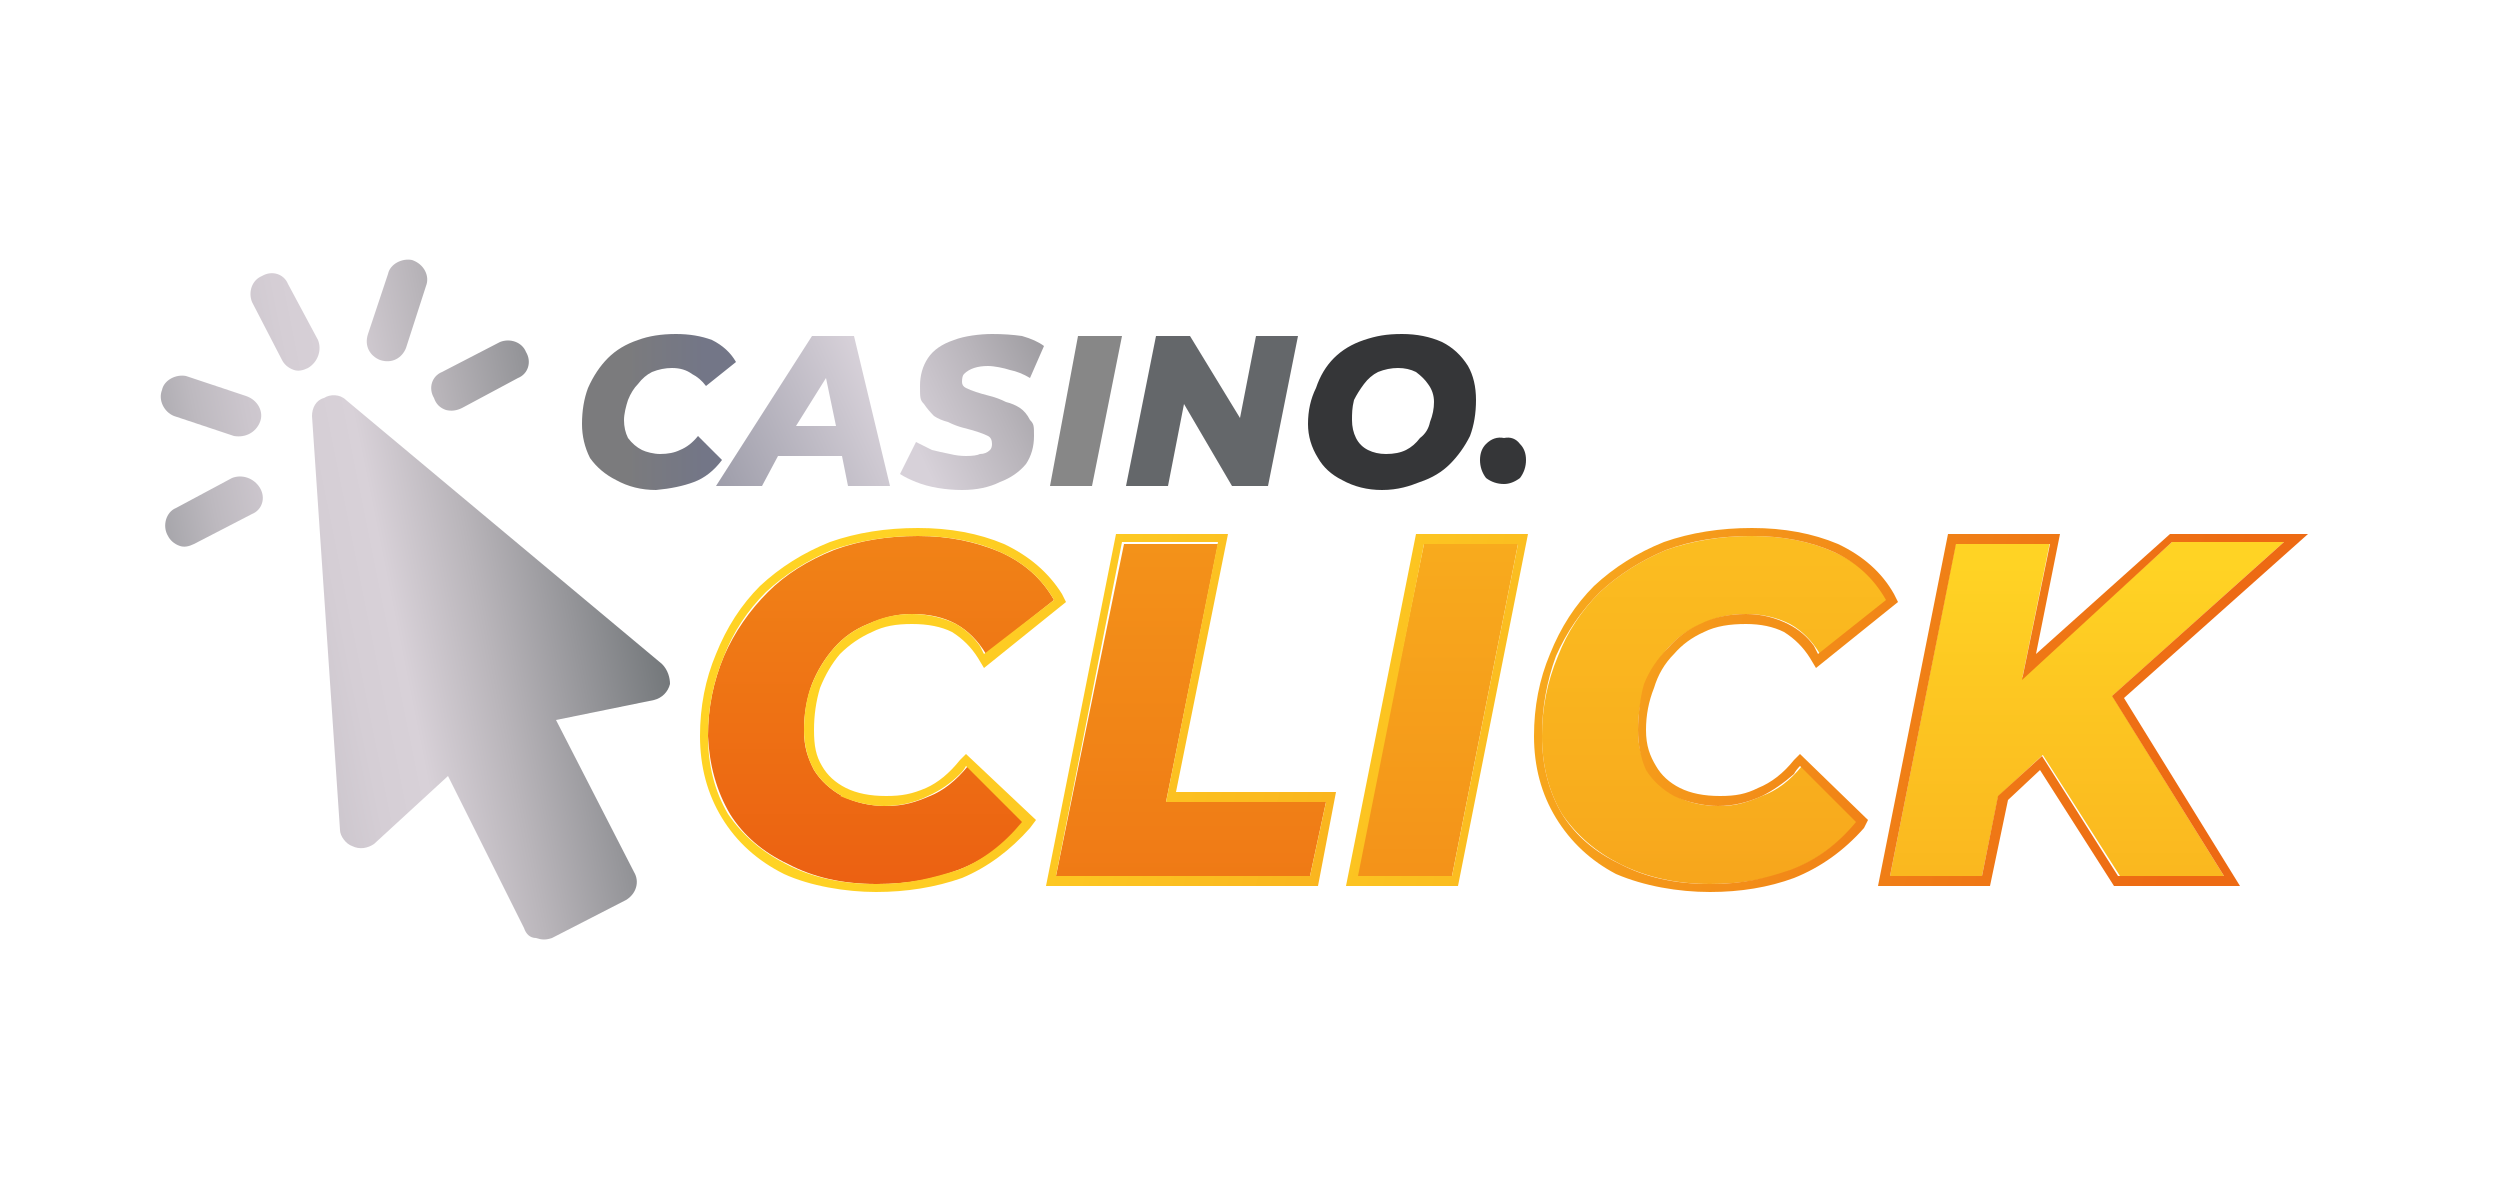 <svg version="1.2" xmlns="http://www.w3.org/2000/svg" viewBox="0 0 125 60" width="125" height="60">
	<title>bovada-1</title>
	<defs>
		<linearGradient id="g1" x2="1" gradientUnits="userSpaceOnUse" gradientTransform="matrix(42.024,-19.605,15.843,33.961,33.075,27.971)">
			<stop offset=".3" stop-color="#d7d1d9"/>
			<stop offset=".4" stop-color="#b8b4ba"/>
			<stop offset=".5" stop-color="#949397"/>
			<stop offset=".6" stop-color="#77787a"/>
		</linearGradient>
		<linearGradient id="g2" x2="1" gradientUnits="userSpaceOnUse" gradientTransform="matrix(36.445,-17.028,15.264,32.67,33.102,25.024)">
			<stop offset="0" stop-color="#8c8d9b"/>
			<stop offset=".3" stop-color="#d7d1d9"/>
		</linearGradient>
		<linearGradient id="g3" x2="1" gradientUnits="userSpaceOnUse" gradientTransform="matrix(7.713,0,0,7.778,29.074,20.564)">
			<stop offset="0" stop-color="#7b7b7d"/>
			<stop offset=".3" stop-color="#7b7b7d"/>
			<stop offset=".8" stop-color="#737687"/>
		</linearGradient>
		<linearGradient id="g4" x2="1" gradientUnits="userSpaceOnUse" gradientTransform="matrix(0,57.237,-67.615,0,104.34,28.297)">
			<stop offset="0" stop-color="#ffd324"/>
			<stop offset=".1" stop-color="#fdc822"/>
			<stop offset=".4" stop-color="#f8ab1d"/>
			<stop offset=".7" stop-color="#f07e16"/>
			<stop offset="1" stop-color="#e9510f"/>
		</linearGradient>
		<linearGradient id="g5" x2="1" gradientUnits="userSpaceOnUse" gradientTransform="matrix(0,76.373,-75.889,0,85.736,10.747)">
			<stop offset="0" stop-color="#ffd324"/>
			<stop offset=".1" stop-color="#fdc822"/>
			<stop offset=".4" stop-color="#f8ab1d"/>
			<stop offset=".7" stop-color="#f07e16"/>
			<stop offset="1" stop-color="#e9510f"/>
		</linearGradient>
		<linearGradient id="g6" x2="1" gradientUnits="userSpaceOnUse" gradientTransform="matrix(0,102.018,-49.327,0,71.873,-13.692)">
			<stop offset="0" stop-color="#ffd324"/>
			<stop offset=".1" stop-color="#fdc822"/>
			<stop offset=".4" stop-color="#f8ab1d"/>
			<stop offset=".7" stop-color="#f07e16"/>
			<stop offset="1" stop-color="#e9510f"/>
		</linearGradient>
		<linearGradient id="g7" x2="1" gradientUnits="userSpaceOnUse" gradientTransform="matrix(0,101.456,-81.85,0,59.527,-30.109)">
			<stop offset="0" stop-color="#ffd324"/>
			<stop offset=".1" stop-color="#fdc822"/>
			<stop offset=".4" stop-color="#f8ab1d"/>
			<stop offset=".7" stop-color="#f07e16"/>
			<stop offset="1" stop-color="#e9510f"/>
		</linearGradient>
		<linearGradient id="g8" x2="1" gradientUnits="userSpaceOnUse" gradientTransform="matrix(0,76.382,-75.898,0,44.066,-24.19)">
			<stop offset="0" stop-color="#ffd324"/>
			<stop offset=".1" stop-color="#fdc822"/>
			<stop offset=".4" stop-color="#f8ab1d"/>
			<stop offset=".7" stop-color="#f07e16"/>
			<stop offset="1" stop-color="#e9510f"/>
		</linearGradient>
		<linearGradient id="g9" x2="1" gradientUnits="userSpaceOnUse" gradientTransform="matrix(65.676,16.329,-19.728,79.351,44.382,20.401)">
			<stop offset="0" stop-color="#ffd324"/>
			<stop offset=".2" stop-color="#fdc822"/>
			<stop offset=".5" stop-color="#f8ab1d"/>
			<stop offset=".8" stop-color="#f07e16"/>
			<stop offset="1" stop-color="#ed6a13"/>
		</linearGradient>
		<linearGradient id="g10" x2="1" gradientUnits="userSpaceOnUse" gradientTransform="matrix(65.676,16.32,-17.523,70.521,43.316,24.68)">
			<stop offset="0" stop-color="#ffd324"/>
			<stop offset=".2" stop-color="#fdc822"/>
			<stop offset=".5" stop-color="#f8ab1d"/>
			<stop offset=".8" stop-color="#f07e16"/>
			<stop offset="1" stop-color="#ed6a13"/>
		</linearGradient>
		<linearGradient id="g11" x2="1" gradientUnits="userSpaceOnUse" gradientTransform="matrix(65.676,16.32,-49.863,200.669,42.449,28.134)">
			<stop offset="0" stop-color="#ffd324"/>
			<stop offset=".2" stop-color="#fecf23"/>
			<stop offset=".4" stop-color="#fcc521"/>
			<stop offset=".6" stop-color="#f9b41f"/>
			<stop offset=".8" stop-color="#f59c1b"/>
			<stop offset=".9" stop-color="#f07d16"/>
			<stop offset="1" stop-color="#ed6a13"/>
		</linearGradient>
		<linearGradient id="g12" x2="1" gradientUnits="userSpaceOnUse" gradientTransform="matrix(65.685,16.32,-22.429,90.277,41.573,31.678)">
			<stop offset="0" stop-color="#ffd324"/>
			<stop offset=".2" stop-color="#fdc822"/>
			<stop offset=".5" stop-color="#f8ab1d"/>
			<stop offset=".8" stop-color="#f07e16"/>
			<stop offset="1" stop-color="#ed6a13"/>
		</linearGradient>
		<linearGradient id="g13" x2="1" gradientUnits="userSpaceOnUse" gradientTransform="matrix(65.676,16.32,-17.515,70.488,40.869,34.506)">
			<stop offset="0" stop-color="#ffd324"/>
			<stop offset=".2" stop-color="#fdc822"/>
			<stop offset=".5" stop-color="#f8ab1d"/>
			<stop offset=".8" stop-color="#f07e16"/>
			<stop offset="1" stop-color="#ed6a13"/>
		</linearGradient>
		<linearGradient id="g14" x2="1" gradientUnits="userSpaceOnUse" gradientTransform="matrix(25.476,-5.175,7.89,38.84,9.44,32.539)">
			<stop offset="0" stop-color="#a7a6ab"/>
			<stop offset=".1" stop-color="#bdb9bf"/>
			<stop offset=".2" stop-color="#ccc6cd"/>
			<stop offset=".3" stop-color="#d5ced5"/>
			<stop offset=".4" stop-color="#d8d1d8"/>
			<stop offset=".567" stop-color="#b9b5ba"/>
			<stop offset=".9" stop-color="#73777a"/>
		</linearGradient>
	</defs>
	<style>
		.s0 { fill: #353638 } 
		.s1 { fill: #64676a } 
		.s2 { fill: #878787 } 
		.s3 { fill: url(#g1) } 
		.s4 { fill: url(#g2) } 
		.s5 { fill: url(#g3) } 
		.s6 { fill: url(#g4) } 
		.s7 { fill: url(#g5) } 
		.s8 { fill: url(#g6) } 
		.s9 { fill: url(#g7) } 
		.s10 { fill: url(#g8) } 
		.s11 { fill: url(#g9) } 
		.s12 { fill: url(#g10) } 
		.s13 { fill: url(#g11) } 
		.s14 { fill: url(#g12) } 
		.s15 { fill: url(#g13) } 
		.s16 { fill: url(#g14) } 
	</style>
	<path class="s0" d="m73.4 18.3q-0.5-0.8-1.3-1.2-0.9-0.4-2-0.4c-0.8 0-1.3 0.1-1.9 0.3q-0.9 0.3-1.5 0.9-0.6 0.6-0.9 1.5-0.4 0.8-0.4 1.8 0 0.9 0.5 1.7 0.4 0.7 1.2 1.1 0.9 0.5 2 0.5c0.8 0 1.4-0.2 1.9-0.4q0.9-0.3 1.5-0.9 0.6-0.6 1-1.4 0.3-0.8 0.3-1.8 0-1-0.4-1.7zm-1.9 2.8q-0.1 0.5-0.5 0.8-0.3 0.4-0.7 0.6-0.4 0.2-1 0.2-0.5 0-0.9-0.2-0.4-0.2-0.6-0.6-0.2-0.4-0.2-0.9c0-0.3 0-0.6 0.1-1q0.2-0.4 0.5-0.8 0.3-0.4 0.7-0.6 0.5-0.2 1-0.2 0.5 0 0.9 0.2 0.4 0.3 0.6 0.6 0.3 0.4 0.3 0.9 0 0.5-0.2 1z"/>
	<path class="s1" d="m62.8 16.8l-0.8 4.1-2.5-4.1h-1.7l-1.5 7.5h2.1l0.8-4.1 2.4 4.1h1.8l1.5-7.5z"/>
	<path class="s2" d="m53.9 16.8l-1.4 7.5h2.1l1.5-7.5z"/>
	<path class="s3" d="m51 20.4q-0.3-0.2-0.7-0.3-0.4-0.2-0.8-0.3-0.4-0.1-0.7-0.2-0.3-0.1-0.5-0.2-0.2-0.1-0.2-0.3 0-0.3 0.1-0.4 0.2-0.2 0.5-0.3 0.3-0.1 0.7-0.1c0.3 0 0.8 0.1 1.1 0.2q0.5 0.1 1 0.4l0.7-1.6q-0.4-0.3-1.1-0.5-0.7-0.1-1.5-0.1c-0.6 0-1.4 0.1-1.9 0.3q-0.9 0.3-1.3 0.9-0.4 0.6-0.4 1.4c0 0.6 0 0.7 0.2 0.9q0.2 0.3 0.5 0.6 0.3 0.2 0.7 0.3 0.4 0.2 0.8 0.3 0.4 0.1 0.7 0.2 0.3 0.1 0.5 0.2 0.2 0.1 0.2 0.4 0 0.2-0.1 0.3-0.2 0.2-0.5 0.2-0.2 0.1-0.7 0.1-0.4 0-0.8-0.1-0.5-0.1-0.9-0.2-0.4-0.2-0.8-0.4l-0.8 1.6q0.3 0.2 0.8 0.4 0.5 0.2 1.1 0.3 0.6 0.1 1.2 0.1 1.1 0 1.9-0.4 0.8-0.3 1.3-0.9 0.4-0.6 0.4-1.4c0-0.5 0-0.6-0.2-0.8q-0.2-0.4-0.5-0.6z"/>
	<path class="s4" d="m42.4 24.3h2.1l-1.8-7.5h-2.1l-4.8 7.5h2.3l0.8-1.5h3.2l0.3 1.5zm-2.6-3l1.5-2.4 0.5 2.4z"/>
	<path class="s5" d="m34 22.5q-0.4 0.2-1 0.2c-0.3 0-0.7-0.1-0.9-0.2q-0.4-0.2-0.7-0.6-0.2-0.4-0.2-0.9c0-0.3 0.1-0.7 0.2-1q0.2-0.5 0.5-0.8 0.3-0.4 0.7-0.6 0.5-0.2 1-0.2 0.6 0 1 0.3 0.4 0.2 0.7 0.6l1.5-1.2q-0.4-0.7-1.2-1.1-0.8-0.3-1.8-0.3-1.1 0-1.9 0.3-0.9 0.3-1.5 0.9-0.6 0.6-1 1.5-0.3 0.8-0.3 1.8 0 0.9 0.4 1.7 0.5 0.7 1.3 1.1 0.9 0.5 2 0.5 1.1-0.1 1.9-0.4 0.8-0.3 1.4-1.1l-1.2-1.2q-0.4 0.5-0.9 0.7z"/>
	<path class="s0" d="m75.2 24.2q-0.5 0-0.9-0.3-0.3-0.4-0.3-0.9 0-0.5 0.3-0.8 0.4-0.4 0.9-0.3 0.5-0.1 0.8 0.3 0.3 0.3 0.3 0.8 0 0.5-0.3 0.9-0.4 0.3-0.8 0.3z"/>
	<path class="s6" d="m99.5 40.2l0.6-5.4 8.5-7.7h5.6l-8.7 7.8-3.2 2.7-2.8 2.6zm-5 3.6l3.3-16.7h4.7l-3.4 16.7zm11.5 0l-4.4-6.9 3.4-3.1 6.2 10z"/>
	<path class="s7" d="m85.5 44.2q-2.5 0-4.5-1-1.8-0.9-2.9-2.5-1-1.7-1-3.9 0-2.1 0.8-4 0.7-1.8 2.1-3.2 1.4-1.3 3.3-2.1 2-0.7 4.3-0.7 2.3 0 4.1 0.8 1.8 0.8 2.7 2.4l-3.4 2.7q-0.6-1-1.5-1.5-1-0.5-2.2-0.5c-0.9 0-1.6 0.2-2.2 0.5q-1 0.4-1.7 1.2-0.7 0.8-1.1 1.8-0.4 1.1-0.4 2.3c0 0.9 0.2 1.4 0.5 2q0.5 0.8 1.4 1.3 0.9 0.5 2.2 0.5c0.8 0 1.4-0.2 2.1-0.5q1.1-0.4 2-1.5l2.8 2.8q-1.5 1.7-3.3 2.4-1.8 0.7-4.1 0.7z"/>
	<path class="s8" d="m67.8 43.8l3.4-16.6h4.7l-3.3 16.6z"/>
	<path class="s9" d="m52.8 43.8l3.4-16.6h4.7l-2.6 12.9h8l-0.8 3.7h-12.7z"/>
	<path class="s10" d="m43.8 44.2q-2.5 0-4.4-1-1.9-0.9-2.9-2.5-1-1.7-1.1-3.9 0-2.1 0.8-4 0.8-1.8 2.2-3.2 1.3-1.3 3.3-2.1 1.9-0.7 4.2-0.7c1.6 0 2.9 0.3 4.1 0.8q1.8 0.8 2.7 2.4l-3.4 2.7q-0.6-1-1.5-1.5-0.9-0.5-2.2-0.5c-0.8 0-1.5 0.2-2.2 0.5q-1 0.4-1.7 1.2-0.7 0.8-1.1 1.8-0.4 1.1-0.4 2.3c0 0.9 0.2 1.4 0.5 2q0.5 0.8 1.4 1.3 1 0.5 2.2 0.5c0.9 0 1.5-0.2 2.2-0.5q1-0.4 1.9-1.5l2.8 2.8q-1.4 1.7-3.3 2.4-1.8 0.7-4 0.7z"/>
	<path fill-rule="evenodd" class="s11" d="m101.8 32.7l6.7-6h6.9l-9.2 8.2 5.8 9.4h-6.3l-3.7-5.8-1.6 1.5-0.9 4.3h-5.6l3.5-17.6h5.6l-1.2 6zm-0.7 1.3l1.4-6.8h-4.7l-3.3 16.6h4.6l0.8-4 2.2-2 3.8 6h5.3l-5.6-9 8.6-7.7h-5.6l-7.5 6.9z"/>
	<path fill-rule="evenodd" class="s12" d="m80.8 43.7q-1.9-1-3-2.8-1.1-1.8-1.1-4.1 0-2.2 0.8-4.1 0.8-2 2.2-3.4 1.5-1.4 3.5-2.2 2-0.7 4.4-0.7 2.4 0 4.3 0.8 1.9 0.9 2.8 2.5l0.2 0.4-4.1 3.3-0.3-0.5q-0.5-0.8-1.3-1.3-0.8-0.4-1.9-0.4c-0.8 0-1.5 0.1-2.1 0.4q-0.9 0.4-1.5 1.1-0.7 0.7-1 1.7-0.4 1-0.4 2.1c0 0.8 0.2 1.3 0.5 1.8q0.4 0.7 1.2 1.1 0.8 0.4 2 0.4c0.8 0 1.3-0.1 1.9-0.4q1-0.4 1.8-1.4l0.3-0.3 3.4 3.3-0.2 0.4q-1.5 1.7-3.5 2.5-1.9 0.7-4.2 0.7c-1.6 0-3.3-0.3-4.7-0.9zm2.9-3.9q-0.9-0.5-1.4-1.3-0.4-0.9-0.4-2c0-0.7 0.1-1.6 0.3-2.3q0.4-1 1.2-1.8 0.7-0.8 1.6-1.2 1-0.5 2.3-0.5c0.8 0 1.5 0.2 2.1 0.5q0.8 0.4 1.3 1.1 0.1 0.2 0.2 0.4l3.4-2.7q-0.9-1.6-2.6-2.4-1.8-0.8-4.1-0.8-2.4 0-4.3 0.7-1.9 0.8-3.3 2.1-1.4 1.4-2.2 3.2-0.7 1.9-0.7 4 0 2.2 1 3.9 1 1.6 2.9 2.5 1.9 1 4.5 1c1.7 0 2.8-0.3 4-0.7q1.9-0.7 3.3-2.4l-2.8-2.8q-0.2 0.2-0.3 0.4-0.8 0.7-1.6 1.1-1.1 0.5-2.2 0.5c-0.7 0-1.6-0.2-2.2-0.5z"/>
	<path fill-rule="evenodd" class="s13" d="m67.3 44.3l3.5-17.6h5.6l-3.5 17.6zm0.6-0.5h4.7l3.3-16.6h-4.7z"/>
	<path fill-rule="evenodd" class="s14" d="m52.3 44.3l3.5-17.6h5.6l-2.6 12.9h8l-0.9 4.7zm6-4.2l2.6-13h-4.8l-3.3 16.7h12.7l0.8-3.7z"/>
	<path fill-rule="evenodd" class="s15" d="m39.2 43.7q-2-1-3.1-2.8-1.1-1.8-1.1-4.1 0-2.2 0.8-4.1 0.8-2 2.2-3.4 1.5-1.4 3.5-2.2 2-0.7 4.4-0.7 2.4 0 4.3 0.8 1.9 0.9 2.9 2.5l0.2 0.4-4.1 3.3-0.3-0.5q-0.5-0.8-1.3-1.3-0.8-0.4-2-0.4c-0.8 0-1.4 0.1-2 0.4q-0.9 0.4-1.6 1.1-0.6 0.7-1 1.7-0.3 1-0.3 2.1c0 0.8 0.1 1.3 0.4 1.8q0.4 0.7 1.2 1.1 0.8 0.4 2 0.4c0.8 0 1.3-0.1 2-0.4q0.9-0.4 1.7-1.4l0.3-0.3 3.5 3.3-0.3 0.4q-1.5 1.7-3.4 2.5-2 0.7-4.3 0.7c-1.5 0-3.3-0.3-4.6-0.9zm2.9-3.9q-0.9-0.5-1.4-1.3-0.5-0.9-0.5-2c0-0.7 0.1-1.6 0.4-2.3q0.4-1 1.1-1.8 0.7-0.8 1.7-1.2 1-0.5 2.2-0.5c0.8 0 1.6 0.2 2.2 0.5q0.7 0.4 1.2 1.1 0.1 0.2 0.2 0.4l3.5-2.7q-0.9-1.6-2.7-2.4-1.8-0.8-4.1-0.8-2.3 0-4.3 0.7-1.9 0.8-3.3 2.1-1.4 1.4-2.1 3.2-0.8 1.9-0.8 4 0 2.2 1 3.9 1.1 1.6 2.9 2.5 1.9 1 4.5 1c1.7 0 2.8-0.3 4.1-0.7q1.8-0.7 3.2-2.4l-2.8-2.8q-0.1 0.2-0.3 0.4-0.7 0.7-1.6 1.1-1 0.5-2.2 0.5c-0.7 0-1.5-0.2-2.2-0.5h0.1z"/>
	<path fill-rule="evenodd" class="s16" d="m18.4 16.7l1-3c0.1-0.5 0.7-0.8 1.2-0.7 0.6 0.2 0.9 0.8 0.7 1.3l-1 3.1c-0.2 0.5-0.7 0.8-1.3 0.6-0.5-0.2-0.8-0.7-0.6-1.3zm-5.3-2.9c0.5-0.3 1.1-0.1 1.3 0.4l1.5 2.8c0.2 0.5 0 1.1-0.5 1.4q-0.4 0.2-0.7 0.1c-0.3-0.1-0.5-0.3-0.6-0.5l-1.5-2.9c-0.2-0.5 0-1.1 0.5-1.3zm14.7 22.2l3.9 7.6c0.3 0.5 0.1 1.1-0.4 1.4l-3.7 1.9c-0.3 0.1-0.5 0.1-0.8 0-0.3 0-0.5-0.2-0.6-0.5l-3.8-7.6-3.7 3.4c-0.3 0.2-0.7 0.3-1.1 0.1-0.3-0.1-0.6-0.5-0.6-0.8l-1.4-20.7c0-0.4 0.2-0.8 0.6-0.9 0.3-0.2 0.8-0.2 1.1 0.1l15.8 13.2c0.3 0.3 0.4 0.7 0.4 1-0.1 0.4-0.4 0.7-0.8 0.8l-4.9 1zm-16.1-14.2l-3-1c-0.5-0.2-0.8-0.8-0.6-1.3 0.1-0.5 0.7-0.8 1.2-0.7l3 1c0.6 0.2 0.9 0.8 0.7 1.3-0.2 0.5-0.7 0.8-1.3 0.7zm-2.9 3.6l2.8-1.5c0.5-0.2 1.1 0 1.4 0.5 0.3 0.5 0.1 1.1-0.4 1.3l-2.9 1.5q-0.4 0.2-0.7 0.1c-0.3-0.1-0.5-0.3-0.6-0.5-0.3-0.5-0.1-1.2 0.4-1.4zm14.3-5q-0.4 0.2-0.8 0.1c-0.3-0.1-0.5-0.3-0.6-0.6-0.3-0.5-0.1-1.1 0.4-1.3l2.9-1.5c0.5-0.2 1.1 0 1.3 0.5 0.3 0.5 0.1 1.1-0.4 1.3z"/>
</svg>